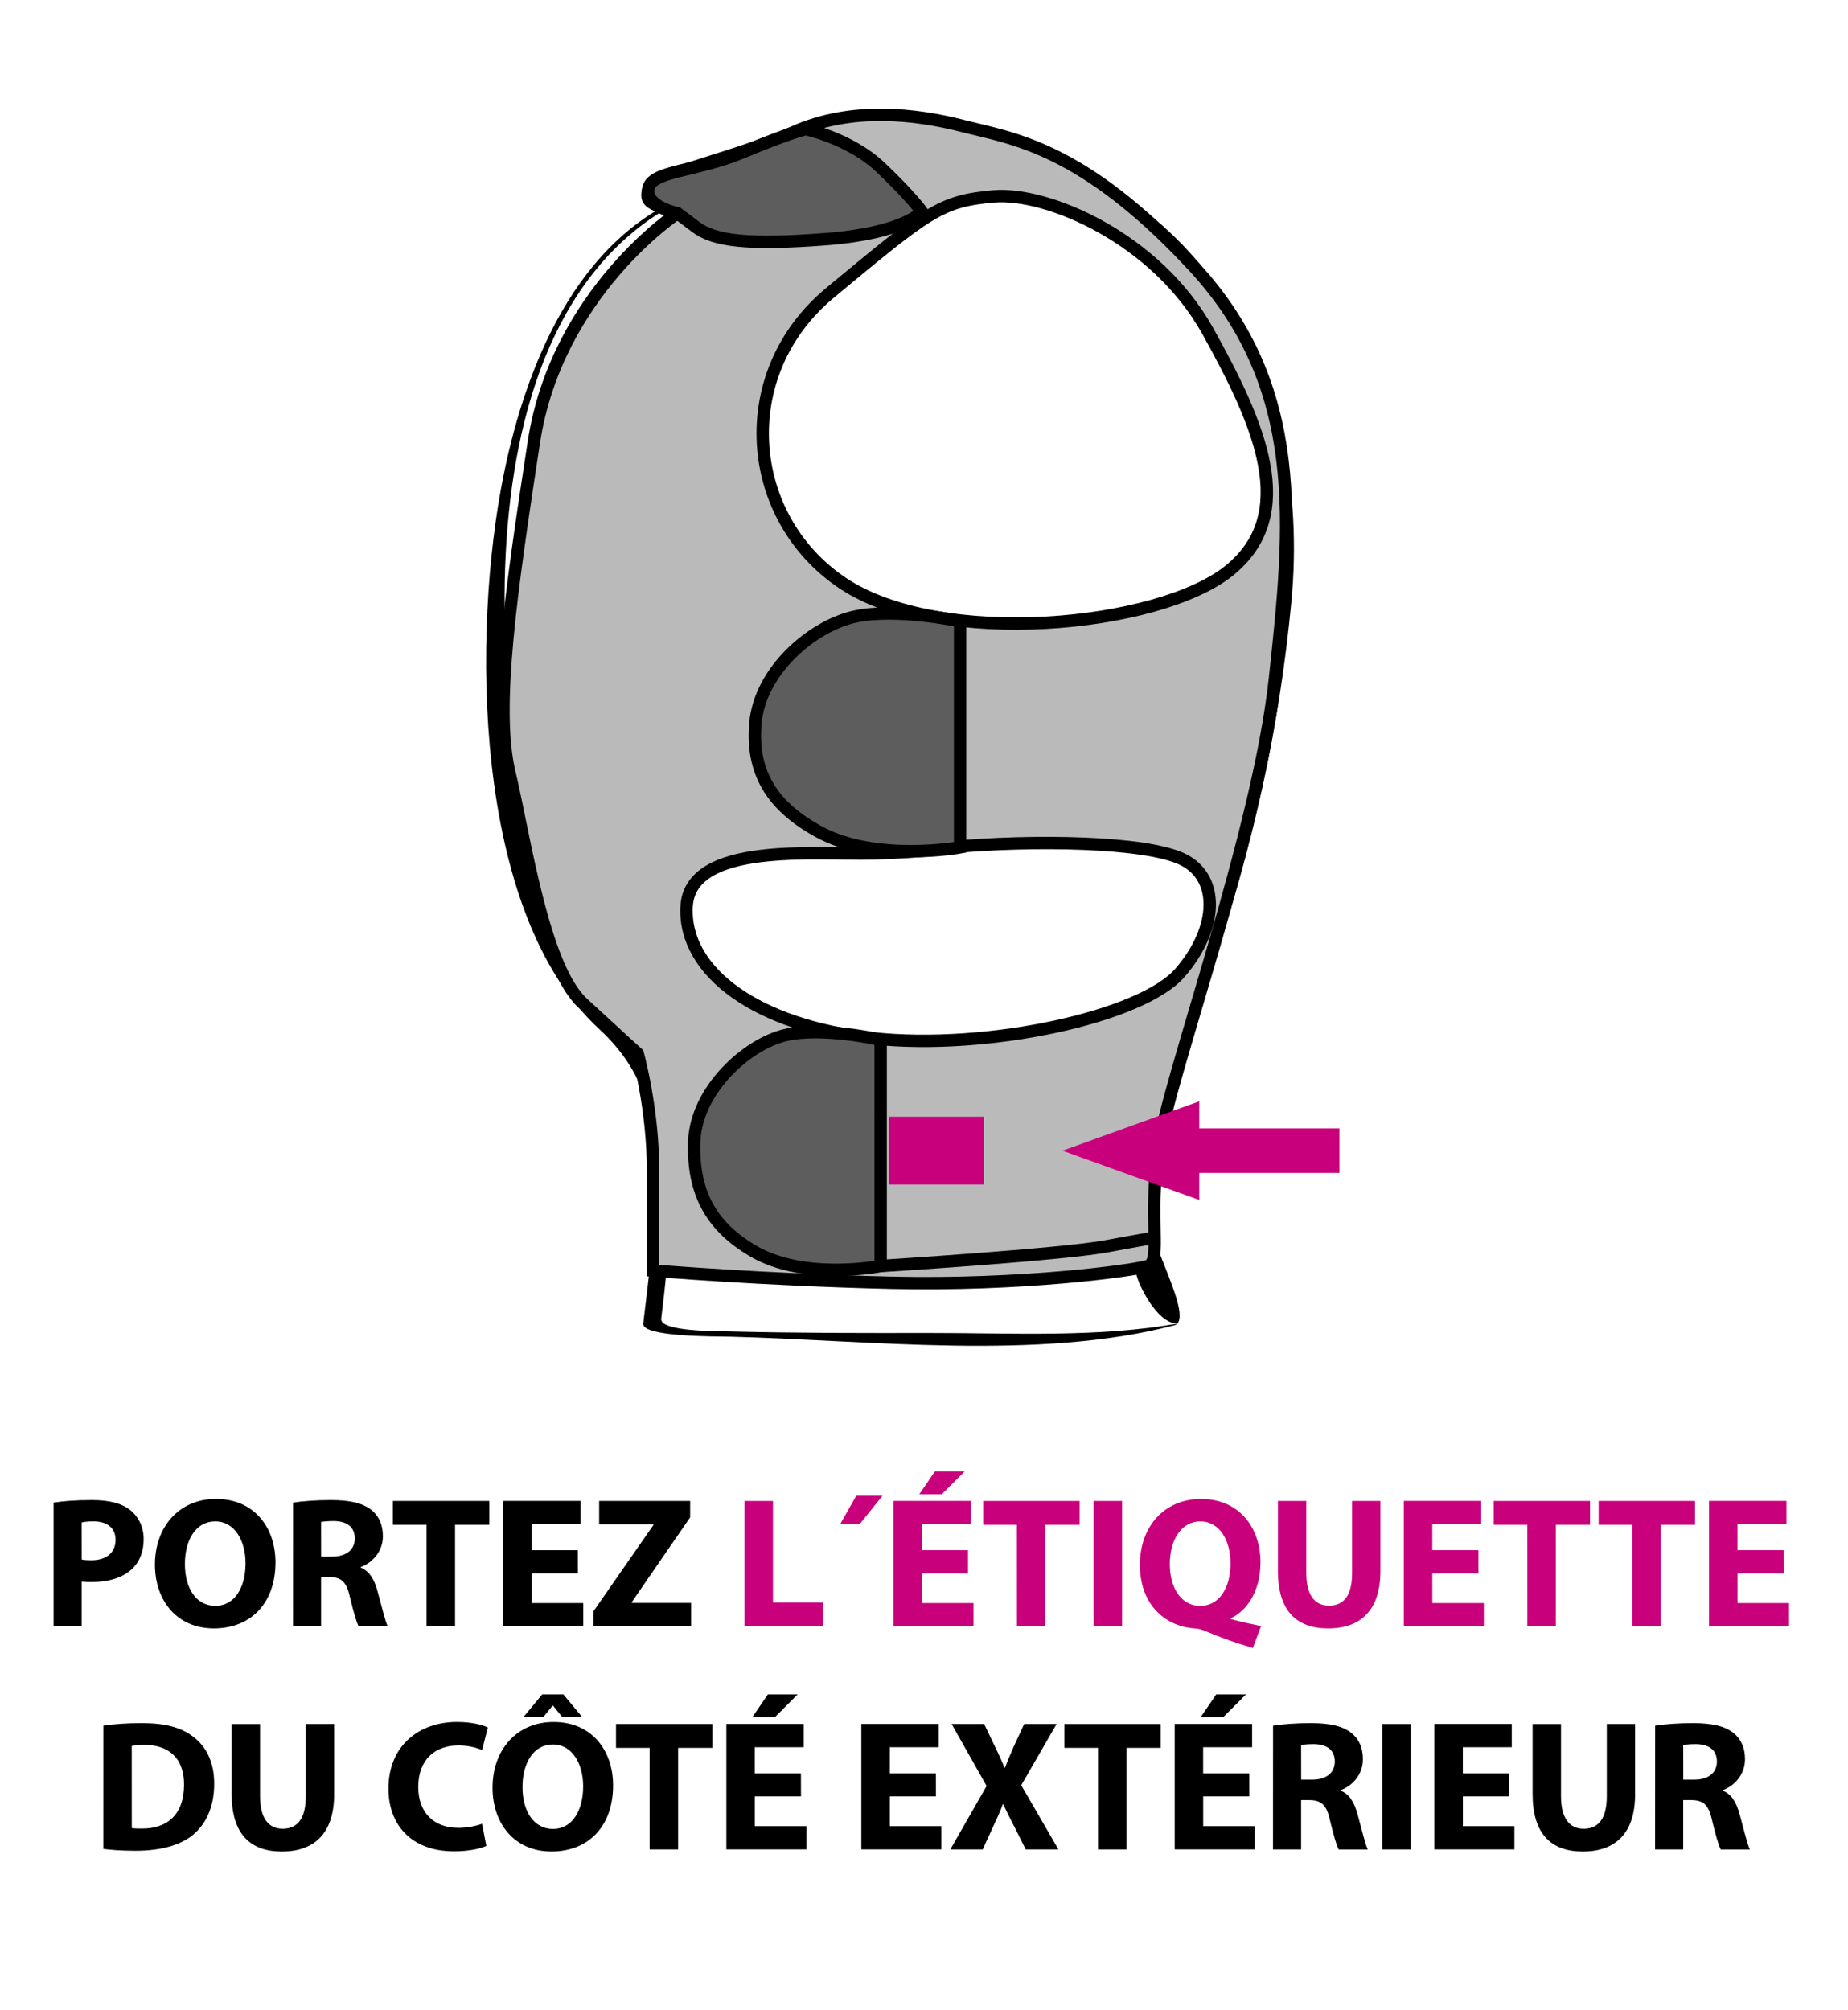 <?xml version="1.0" encoding="utf-8"?>
<!-- Generator: Adobe Illustrator 16.0.0, SVG Export Plug-In . SVG Version: 6.00 Build 0)  -->
<!DOCTYPE svg PUBLIC "-//W3C//DTD SVG 1.1//EN" "http://www.w3.org/Graphics/SVG/1.1/DTD/svg11.dtd">
<svg version="1.1" id="Vrstva_1" xmlns="http://www.w3.org/2000/svg" xmlns:xlink="http://www.w3.org/1999/xlink" x="0px" y="0px"
	 width="74.563px" height="81.109px" viewBox="0 0 74.563 81.109" enable-background="new 0 0 74.563 81.109" xml:space="preserve">
<g>
	<g>
		<path d="M2.163,60.625c0.354-0.06,0.85-0.104,1.547-0.104c0.705,0,1.209,0.135,1.547,0.405c0.322,0.256,0.54,0.676,0.54,1.172
			c0,0.495-0.165,0.916-0.466,1.2C4.94,63.665,4.363,63.83,3.688,63.83c-0.15,0-0.285-0.008-0.392-0.021v1.809H2.163V60.625z
			 M3.297,62.921c0.099,0.022,0.219,0.03,0.385,0.03c0.606,0,0.981-0.308,0.981-0.826c0-0.466-0.322-0.744-0.893-0.744
			c-0.233,0-0.392,0.023-0.475,0.045L3.297,62.921L3.297,62.921z"/>
		<path d="M11.115,63.034c0,1.659-1.006,2.665-2.485,2.665c-1.501,0-2.379-1.133-2.379-2.575c0-1.517,0.97-2.649,2.462-2.649
			C10.267,60.474,11.115,61.638,11.115,63.034z M7.46,63.102c0,0.99,0.465,1.688,1.23,1.688c0.772,0,1.217-0.735,1.217-1.719
			c0-0.908-0.436-1.689-1.225-1.689C7.909,61.382,7.46,62.118,7.46,63.102z"/>
		<path d="M11.823,60.625c0.367-0.06,0.916-0.104,1.523-0.104c0.751,0,1.276,0.112,1.637,0.397c0.301,0.24,0.466,0.593,0.466,1.06
			c0,0.646-0.458,1.088-0.894,1.246v0.022c0.354,0.144,0.549,0.48,0.676,0.946c0.158,0.569,0.314,1.23,0.413,1.426h-1.171
			c-0.083-0.143-0.203-0.556-0.354-1.179c-0.135-0.63-0.353-0.804-0.818-0.812h-0.346v1.989h-1.133L11.823,60.625L11.823,60.625z
			 M12.956,62.801h0.451c0.57,0,0.908-0.284,0.908-0.728c0-0.465-0.314-0.698-0.841-0.706c-0.278,0-0.436,0.022-0.52,0.038
			L12.956,62.801L12.956,62.801z"/>
		<path d="M17.21,61.518h-1.358v-0.961h3.889v0.961h-1.381v4.099H17.21V61.518z"/>
		<path d="M23.315,63.477h-1.861v1.2h2.08v0.938h-3.229v-5.06h3.123v0.938h-1.976v1.051h1.861L23.315,63.477L23.315,63.477z"/>
		<path d="M23.95,65.001l2.41-3.468v-0.03h-2.186v-0.945h3.672v0.66l-2.357,3.424v0.029h2.395v0.946H23.95V65.001z"/>
		<path fill="#C8007C" d="M30.04,60.557h1.148v4.099h2.013v0.961H30.04V60.557z"/>
		<path fill="#C8007C" d="M35.606,60.347l-0.916,1.141h-0.787l0.645-1.141H35.606z"/>
		<path fill="#C8007C" d="M39.058,63.477h-1.861v1.2h2.08v0.938h-3.229v-5.06h3.123v0.938h-1.975v1.051h1.861L39.058,63.477
			L39.058,63.477z M38.923,59.363l-0.924,0.923h-0.908l0.632-0.923H38.923z"/>
		<path fill="#C8007C" d="M41.028,61.518H39.67v-0.961h3.89v0.961h-1.383v4.099h-1.147L41.028,61.518L41.028,61.518z"/>
		<path fill="#C8007C" d="M45.274,60.557v5.06h-1.148v-5.06H45.274z"/>
		<path fill="#C8007C" d="M50.55,66.488c-0.721-0.21-1.321-0.428-1.998-0.713c-0.111-0.045-0.231-0.068-0.353-0.075
			c-1.142-0.075-2.207-0.916-2.207-2.567c0-1.517,0.961-2.657,2.47-2.657c1.547,0,2.396,1.171,2.396,2.553
			c0,1.147-0.533,1.959-1.201,2.26v0.03c0.391,0.113,0.826,0.203,1.225,0.285L50.55,66.488z M49.648,63.072
			c0-0.923-0.437-1.689-1.216-1.689c-0.781,0-1.232,0.767-1.232,1.712c-0.007,0.962,0.459,1.697,1.225,1.697
			C49.198,64.791,49.648,64.063,49.648,63.072z"/>
		<path fill="#C8007C" d="M52.706,60.557v2.912c0,0.871,0.33,1.313,0.916,1.313c0.601,0,0.932-0.42,0.932-1.313v-2.913h1.142v2.838
			c0,1.562-0.789,2.305-2.109,2.305c-1.276,0-2.026-0.706-2.026-2.32v-2.822H52.706z"/>
		<path fill="#C8007C" d="M59.653,63.477h-1.862v1.2h2.079v0.938h-3.228v-5.06h3.123v0.938H57.79v1.051h1.862L59.653,63.477
			L59.653,63.477z"/>
		<path fill="#C8007C" d="M61.624,61.518h-1.358v-0.961h3.889v0.961h-1.381v4.099h-1.148L61.624,61.518L61.624,61.518z"/>
		<path fill="#C8007C" d="M65.86,61.518h-1.358v-0.961h3.89v0.961h-1.383v4.099H65.86V61.518z"/>
		<path fill="#C8007C" d="M71.968,63.477h-1.861v1.2h2.079v0.938h-3.229v-5.06h3.122v0.938h-1.974v1.051h1.861L71.968,63.477
			L71.968,63.477z"/>
		<path d="M4.169,69.625c0.42-0.067,0.969-0.104,1.546-0.104c0.961,0,1.584,0.173,2.071,0.541c0.526,0.391,0.856,1.014,0.856,1.906
			c0,0.969-0.354,1.637-0.842,2.05C7.268,74.46,6.457,74.67,5.467,74.67c-0.594,0-1.014-0.038-1.299-0.075L4.169,69.625
			L4.169,69.625z M5.317,73.753c0.098,0.022,0.255,0.022,0.396,0.022c1.036,0.007,1.712-0.563,1.712-1.771
			c0.009-1.051-0.607-1.606-1.592-1.606c-0.256,0-0.42,0.021-0.518,0.045L5.317,73.753L5.317,73.753z"/>
		<path d="M10.492,69.557v2.912c0,0.871,0.33,1.313,0.915,1.313c0.602,0,0.932-0.42,0.932-1.313v-2.912h1.142v2.838
			c0,1.562-0.787,2.305-2.109,2.305c-1.274,0-2.026-0.706-2.026-2.32v-2.822H10.492z"/>
		<path d="M19.622,74.474c-0.211,0.104-0.684,0.218-1.299,0.218c-1.75,0-2.65-1.089-2.65-2.53c0-1.727,1.231-2.688,2.764-2.688
			c0.593,0,1.044,0.119,1.246,0.225l-0.232,0.909c-0.233-0.099-0.556-0.188-0.961-0.188c-0.909,0-1.614,0.548-1.614,1.674
			c0,1.015,0.602,1.651,1.621,1.651c0.346,0,0.729-0.075,0.954-0.165L19.622,74.474z"/>
		<path d="M24.737,72.034c0,1.659-1.006,2.665-2.484,2.665c-1.502,0-2.38-1.133-2.38-2.575c0-1.517,0.968-2.649,2.462-2.649
			C23.89,69.474,24.737,70.638,24.737,72.034z M21.081,72.102c0,0.99,0.467,1.688,1.232,1.688c0.772,0,1.216-0.735,1.216-1.719
			c0-0.908-0.437-1.689-1.224-1.689C21.532,70.382,21.081,71.118,21.081,72.102z M22.733,68.363l0.758,0.916h-0.803l-0.375-0.465
			h-0.017l-0.375,0.465h-0.804l0.759-0.916H22.733z"/>
		<path d="M26.212,70.518h-1.358v-0.961h3.889v0.961H27.36v4.099h-1.148V70.518z"/>
		<path d="M32.318,72.477h-1.862v1.2h2.08v0.938h-3.229v-5.06h3.123v0.938h-1.976v1.051h1.862L32.318,72.477L32.318,72.477z
			 M32.183,68.363l-0.924,0.923h-0.907l0.63-0.923H32.183z"/>
		<path d="M37.763,72.477h-1.861v1.2h2.08v0.938h-3.229v-5.06h3.123v0.938h-1.975v1.051h1.861L37.763,72.477L37.763,72.477z"/>
		<path d="M41.386,74.617l-0.458-0.916c-0.188-0.353-0.309-0.615-0.45-0.908h-0.017c-0.104,0.293-0.231,0.557-0.391,0.908
			l-0.42,0.916h-1.307l1.465-2.56l-1.412-2.5h1.313l0.442,0.923c0.15,0.308,0.263,0.556,0.384,0.841h0.014
			c0.121-0.323,0.22-0.548,0.347-0.841l0.428-0.923h1.307l-1.426,2.47l1.501,2.59H41.386z"/>
		<path d="M44.302,70.518h-1.358v-0.961h3.889v0.961H45.45v4.099h-1.148V70.518z"/>
		<path d="M50.408,72.477h-1.862v1.2h2.08v0.938h-3.229v-5.06h3.123v0.938h-1.976v1.051h1.862L50.408,72.477L50.408,72.477z
			 M50.272,68.363l-0.923,0.923h-0.908l0.63-0.923H50.272z"/>
		<path d="M51.365,69.625c0.368-0.06,0.915-0.104,1.524-0.104c0.75,0,1.274,0.112,1.637,0.397c0.3,0.24,0.465,0.593,0.465,1.06
			c0,0.646-0.458,1.088-0.894,1.246v0.022c0.353,0.144,0.548,0.48,0.676,0.946c0.157,0.57,0.314,1.23,0.413,1.426h-1.172
			c-0.082-0.143-0.202-0.556-0.353-1.179c-0.136-0.63-0.354-0.804-0.818-0.812h-0.346v1.989h-1.134L51.365,69.625L51.365,69.625z
			 M52.499,71.801h0.45c0.57,0,0.908-0.284,0.908-0.728c0-0.465-0.315-0.698-0.841-0.706c-0.277,0-0.437,0.022-0.519,0.038
			L52.499,71.801L52.499,71.801z"/>
		<path d="M66.782,69.625c0.368-0.06,0.915-0.104,1.524-0.104c0.75,0,1.274,0.112,1.637,0.397c0.3,0.24,0.465,0.593,0.465,1.06
			c0,0.646-0.458,1.088-0.894,1.246v0.022c0.353,0.144,0.548,0.48,0.676,0.946c0.157,0.57,0.314,1.23,0.413,1.426h-1.172
			c-0.082-0.143-0.202-0.556-0.353-1.179c-0.136-0.63-0.354-0.804-0.818-0.812h-0.346v1.989h-1.134L66.782,69.625L66.782,69.625z
			 M67.916,71.801h0.45c0.57,0,0.908-0.284,0.908-0.728c0-0.465-0.315-0.698-0.841-0.706c-0.277,0-0.437,0.022-0.519,0.038
			L67.916,71.801L67.916,71.801z"/>
		<path d="M56.924,69.557v5.06h-1.147v-5.06H56.924z"/>
		<path d="M60.886,72.477h-1.862v1.2h2.079v0.938h-3.229v-5.06h3.123v0.938h-1.975v1.051h1.861v0.933H60.886z"/>
		<path d="M62.983,69.557v2.912c0,0.871,0.33,1.313,0.916,1.313c0.602,0,0.932-0.42,0.932-1.313v-2.912h1.142v2.838
			c0,1.562-0.788,2.305-2.109,2.305c-1.276,0-2.027-0.706-2.027-2.32v-2.822H62.983z"/>
	</g>
	<g>
		<g>
			<g>
				<path d="M28.524,7.584c-5.035,1.54-7.249,6.892-8.202,11.574c-1.276,6.271-1.278,17.631,3.849,22.355
					c1.963,1.808,2.349,3.827,2.274,6.557c-0.047,1.778-0.28,3.563-0.492,5.328c-0.065,0.546,2.902,0.517,3.517,0.532
					c5.612,0.139,12.429,0.975,17.901-0.457c0.893-0.233-1.139-3.548-1.172-4.95c-0.075-3.157,1.688-6.53,2.681-9.441
					c1.661-4.865,2.746-9.715,3.227-14.831c0.829-8.845-3.448-17.087-12.762-18.636c-3.613-0.601-7.484,0.696-10.832,1.974
					c0.231-0.088,0.491-0.104,0.725-0.193c8.159-3.115,15.563-1.431,20.423,5.954c3.868,5.877,1.539,15.424-0.162,21.637
					c-1.366,4.993-5.227,11.215-3.627,16.513c0.193,0.639,0.969,2.022,1.715,1.886c-3.249,0.596-6.813,0.39-10.097,0.395
					c-2.677,0.004-5.37,0.006-8.047-0.062c-0.533-0.013-2.83,0.006-2.764-0.514c0.17-1.352,0.297-2.708,0.412-4.065
					c0.198-2.329,0.143-4.626-1-6.727c-0.374-0.688-1.688-1.546-2.219-2.035c-0.979-0.902-1.321-2.423-1.69-3.638
					c-2.598-8.525-3.99-25.965,7.042-29.34C29.055,7.451,28.741,7.518,28.524,7.584z"/>
			</g>
		</g>
		<path fill="#BABABA" stroke="#000000" stroke-width="0.5" stroke-miterlimit="10" d="M48.17,10.759
			c-4.5-4.869-7.396-5.179-9.309-5.672s-4.501-0.801-6.843,0.247c-2.345,1.048-5.733,1.727-5.857,2.281
			c-0.123,0.555,0,0.555,1.172,0.986c0,0-4.871,3.206-5.795,9.248c-0.925,6.042-1.604,10.727-0.986,13.315
			c0.615,2.59,1.355,7.83,2.96,9.31c1.603,1.479,2.219,2.034,2.219,2.034s0.617,2.22,0.617,4.686c0,2.467,0,4.069,0,4.069
			s4.377,0.369,9.616,0.492c5.24,0.123,9.803-0.492,10.357-0.679c0.554-0.185,0-1.911,0.432-4.809
			c0.433-2.897,4.007-12.639,4.686-18.864C52.116,21.177,52.671,15.63,48.17,10.759z M47.615,39.242
			c-1.542,1.788-7.768,3.144-12.392,2.651c-4.623-0.494-7.646-2.651-7.521-5.303c0.124-2.65,5.24-2.096,7.521-2.156
			c2.28-0.063,3.082-0.247,3.082-0.247c3.329-0.309,7.952-0.246,9.434,0.494C49.218,35.419,49.157,37.454,47.615,39.242z
			 M49.589,23.028c-2.837,2.281-11.651,3.144-15.598,0.493c-3.946-2.651-4.439-8.446-0.493-11.713
			c3.945-3.269,4.438-3.698,6.598-3.885c2.148-0.184,6.532,1.665,8.631,5.426C50.821,17.109,52.424,20.747,49.589,23.028z"/>
		<path fill="#5E5D5D" stroke="#000000" stroke-width="0.5" stroke-miterlimit="10" d="M30.478,29.193
			c0.184-2.158,2.32-3.941,4.007-4.315c1.664-0.37,4.253,0.186,4.253,0.186v9.124c0,0-3.391,0.617-5.672-0.616
			C31.343,32.638,30.292,31.351,30.478,29.193z"/>
		<path fill="#5E5D5D" stroke="#000000" stroke-width="0.5" stroke-miterlimit="10" d="M28.009,46.084
			c0.064-2.096,2.115-3.94,3.649-4.314c1.517-0.37,3.874,0.185,3.874,0.185v9.124c0,0-3.088,0.617-5.165-0.616
			C28.798,49.531,27.944,48.248,28.009,46.084z"/>
		<path fill="#5E5D5D" stroke="#000000" stroke-width="0.5" stroke-miterlimit="10" d="M37.196,8.54c0,0-0.678,0.864-3.884,1.11
			s-4.501,0.062-5.239-0.493c-0.74-0.555-0.74-0.555-0.74-0.555s-1.294-0.254-1.172-0.986c0.124-0.74,1.912-0.678,3.822-1.479
			c1.89-0.793,2.526-0.926,2.526-0.926s1.788,0.37,3.021,1.542C36.765,7.923,37.196,8.54,37.196,8.54z"/>
		<path fill="#5E5D5D" stroke="#000000" stroke-width="0.5" stroke-miterlimit="10" d="M35.532,51.078c0,0,7.223-0.453,9.056-0.786
			s1.833-0.333,1.833-0.333"/>
		<g>
			<rect x="46.53" y="45.526" fill="#C8007C" width="7.512" height="1.797"/>
			<polygon fill="#C8007C" points="48.388,44.433 48.388,48.414 42.868,46.426 			"/>
		</g>
		<rect x="35.864" y="45.054" fill="#C8007C" width="3.832" height="2.737"/>
	</g>
</g>
</svg>
